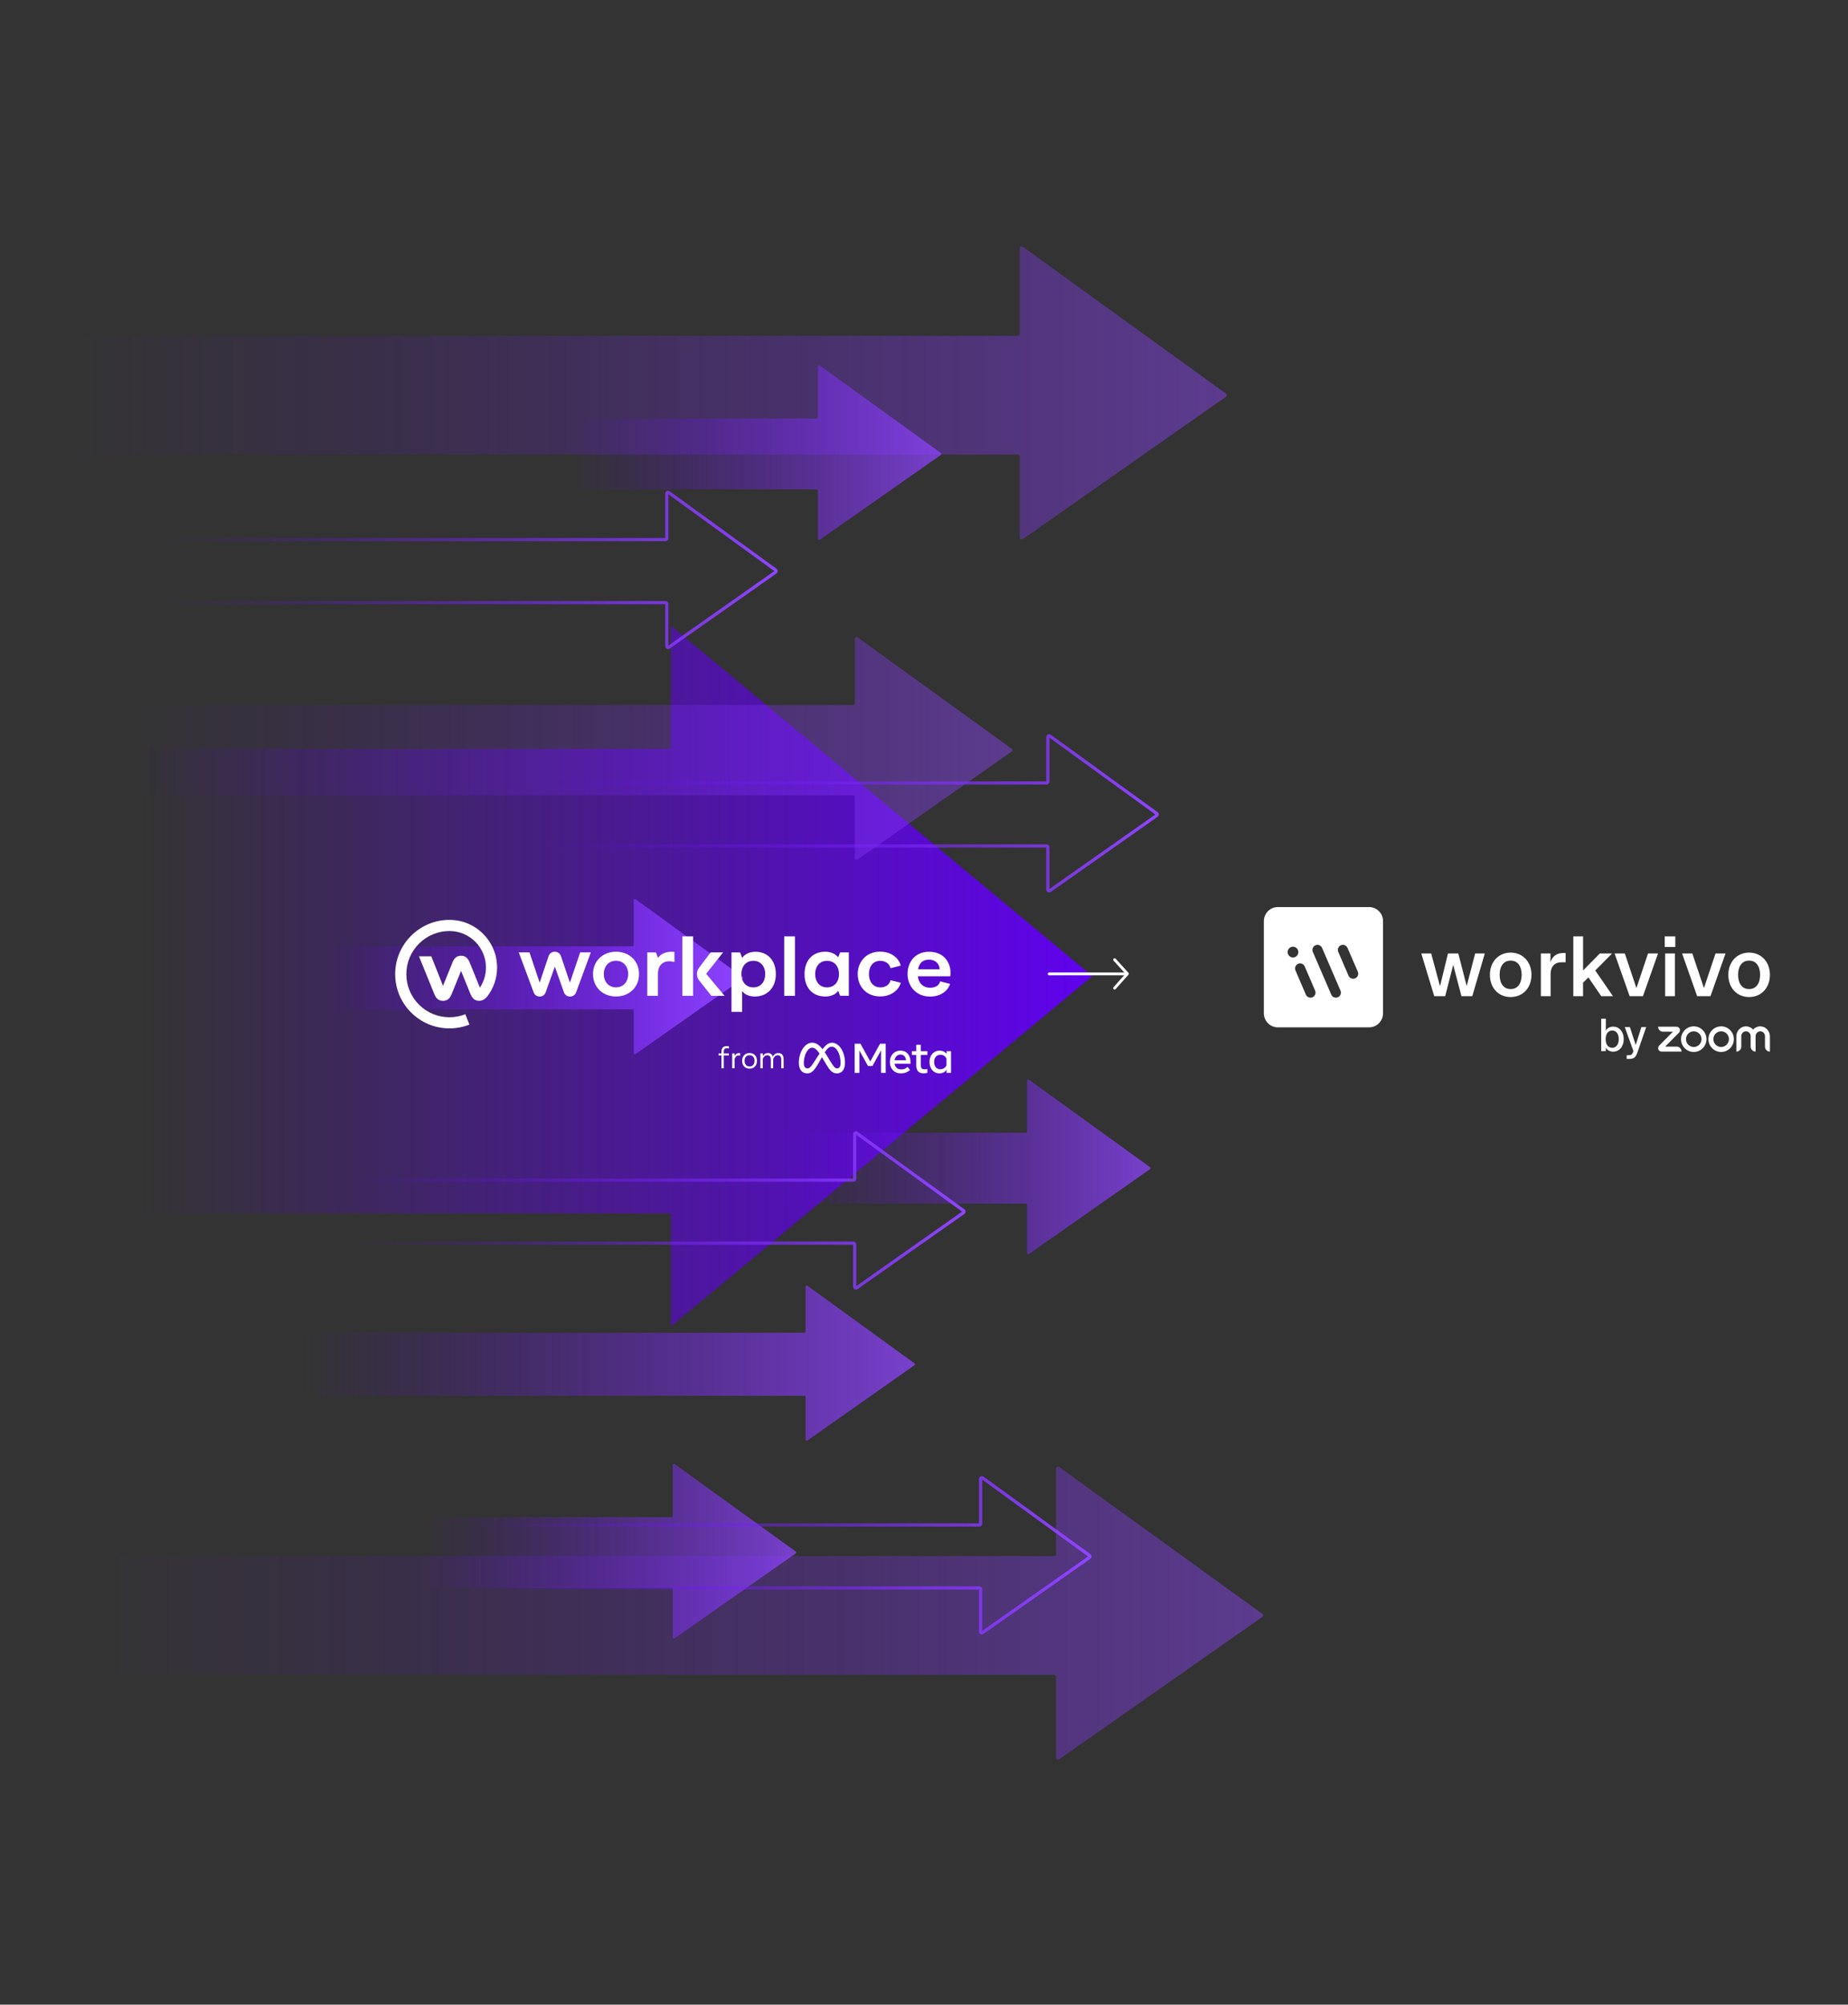 <svg width="1300" height="1410" viewBox="0 0 1300 1410" fill="none" xmlns="http://www.w3.org/2000/svg">
<rect x="0" y="0" width="1300" height="1410" fill="#333333" stroke="none"/>
<path fill-rule="evenodd" clip-rule="evenodd" d="M471.924 933.016L768.389 686.539L471.924 440.062V526.755H98.809V853.441H471.924V933.016Z" fill="url(#paint0_linear_2508_439)"/>
<path d="M643.255 958.892L568.029 904.332C567.466 903.924 566.677 904.326 566.677 905.022V936.585C566.677 937.055 566.295 937.437 565.825 937.437H213.044C212.573 937.437 212.191 937.818 212.191 938.289V980.895C212.191 981.366 212.573 981.747 213.044 981.747H565.825C566.295 981.747 566.677 982.129 566.677 982.599V1012.49C566.677 1013.18 567.454 1013.58 568.019 1013.18L643.244 960.278C643.723 959.942 643.728 959.235 643.255 958.892Z" fill="url(#paint1_linear_2508_439)" fill-opacity="0.75"/>
<path d="M522.364 687.075L447.138 632.516C446.575 632.107 445.786 632.51 445.786 633.206V664.768C445.786 665.239 445.405 665.62 444.934 665.62H92.153C91.682 665.62 91.301 666.002 91.301 666.472V709.079C91.301 709.549 91.682 709.931 92.153 709.931H444.934C445.405 709.931 445.786 710.312 445.786 710.783V740.671C445.786 741.361 446.564 741.765 447.128 741.368L522.354 688.462C522.832 688.126 522.837 687.418 522.364 687.075Z" fill="url(#paint2_linear_2508_439)"/>
<path d="M711.826 526.728L603.15 448.195C602.431 447.676 601.426 448.189 601.426 449.077V494.755C601.426 495.356 600.939 495.842 600.338 495.842H92.162C91.561 495.842 91.074 496.329 91.074 496.93V558.316C91.074 558.917 91.561 559.403 92.162 559.403H600.338C600.939 559.403 601.426 559.89 601.426 560.491V603.762C601.426 604.642 602.416 605.158 603.137 604.653L711.814 528.5C712.426 528.071 712.433 527.166 711.826 526.728Z" fill="url(#paint3_linear_2508_439)" fill-opacity="0.45"/>
<path d="M862.364 276.79L719.616 173.637C718.672 172.954 717.351 173.629 717.351 174.794V234.793C717.351 235.582 716.712 236.222 715.923 236.222H48.428C47.639 236.222 47 236.861 47 237.65V318.281C47 319.07 47.639 319.71 48.428 319.71H715.923C716.712 319.71 717.351 320.349 717.351 321.138V377.975C717.351 379.131 718.653 379.808 719.599 379.145L862.347 279.118C863.151 278.554 863.16 277.365 862.364 276.79Z" fill="url(#paint4_linear_2508_439)" fill-opacity="0.45"/>
<path d="M887.895 1135.04L745.148 1031.89C744.203 1031.2 742.883 1031.88 742.883 1033.04V1093.04C742.883 1093.83 742.243 1094.47 741.454 1094.47H73.96C73.171 1094.47 72.531 1095.11 72.531 1095.9V1176.53C72.531 1177.32 73.171 1177.96 73.96 1177.96H741.454C742.243 1177.96 742.883 1178.6 742.883 1179.39V1236.23C742.883 1237.38 744.184 1238.06 745.131 1237.4L887.878 1137.37C888.683 1136.8 888.691 1135.62 887.895 1135.04Z" fill="url(#paint5_linear_2508_439)" fill-opacity="0.45"/>
<path d="M809.009 820.95L723.847 759.41C723.284 759.003 722.496 759.405 722.496 760.101V795.895C722.496 796.366 722.114 796.748 721.644 796.748H323.422C322.952 796.748 322.57 797.129 322.57 797.6V845.704C322.57 846.174 322.952 846.556 323.422 846.556H721.644C722.114 846.556 722.496 846.937 722.496 847.408V881.317C722.496 882.006 723.272 882.41 723.837 882.014L808.999 822.339C809.479 822.003 809.484 821.294 809.009 820.95Z" fill="url(#paint6_linear_2508_439)" fill-opacity="0.75"/>
<path d="M559.72 1091.26L474.558 1029.72C473.995 1029.32 473.207 1029.72 473.207 1030.42V1066.21C473.207 1066.68 472.825 1067.06 472.355 1067.06H74.133C73.663 1067.06 73.281 1067.44 73.281 1067.91V1116.02C73.281 1116.49 73.663 1116.87 74.133 1116.87H472.355C472.825 1116.87 473.207 1117.25 473.207 1117.72V1151.63C473.207 1152.32 473.983 1152.72 474.548 1152.33L559.71 1092.65C560.19 1092.32 560.195 1091.61 559.72 1091.26Z" fill="url(#paint7_linear_2508_439)" fill-opacity="0.75"/>
<path d="M661.837 318.614L576.675 257.074C576.112 256.667 575.324 257.07 575.324 257.765V293.56C575.324 294.03 574.942 294.412 574.472 294.412H176.251C175.78 294.412 175.398 294.793 175.398 295.264V343.368C175.398 343.838 175.78 344.22 176.251 344.22H574.472C574.942 344.22 575.324 344.601 575.324 345.072V378.981C575.324 379.67 576.1 380.074 576.665 379.678L661.827 320.003C662.307 319.667 662.312 318.958 661.837 318.614Z" fill="url(#paint8_linear_2508_439)" fill-opacity="0.75"/>
<path d="M545.641 400.991L470.416 346.432C469.852 346.023 469.063 346.426 469.063 347.122V378.684C469.063 379.155 468.682 379.536 468.211 379.536H115.43C114.96 379.536 114.578 379.918 114.578 380.388V422.995C114.578 423.465 114.96 423.847 115.43 423.847H468.211C468.682 423.847 469.063 424.228 469.063 424.699V454.587C469.063 455.277 469.841 455.681 470.406 455.284L545.631 402.378C546.109 402.042 546.115 401.334 545.641 400.991Z" stroke="url(#paint9_linear_2508_439)" stroke-width="2.253" stroke-linecap="round"/>
<path d="M677.797 851.517L602.572 796.957C602.009 796.549 601.22 796.951 601.22 797.647V829.21C601.22 829.68 600.838 830.062 600.367 830.062H247.587C247.116 830.062 246.734 830.443 246.734 830.914V873.52C246.734 873.991 247.116 874.372 247.587 874.372H600.367C600.838 874.372 601.22 874.754 601.22 875.224V905.112C601.22 905.802 601.997 906.206 602.562 905.809L677.787 852.903C678.266 852.567 678.271 851.86 677.797 851.517Z" stroke="url(#paint10_linear_2508_439)" stroke-width="2.253" stroke-linecap="round"/>
<path d="M813.704 572.19L738.478 517.631C737.915 517.223 737.126 517.625 737.126 518.321V549.883C737.126 550.354 736.744 550.736 736.274 550.736H383.493C383.022 550.736 382.641 551.117 382.641 551.588V594.194C382.641 594.665 383.022 595.046 383.493 595.046H736.274C736.744 595.046 737.126 595.428 737.126 595.898V625.786C737.126 626.476 737.904 626.88 738.468 626.483L813.694 573.577C814.172 573.241 814.177 572.534 813.704 572.19Z" stroke="url(#paint11_linear_2508_439)" stroke-width="2.253" stroke-linecap="round"/>
<path d="M766.399 1094.05L691.174 1039.49C690.61 1039.08 689.821 1039.48 689.821 1040.18V1071.74C689.821 1072.21 689.44 1072.59 688.969 1072.59H336.188C335.717 1072.59 335.336 1072.98 335.336 1073.45V1116.05C335.336 1116.52 335.717 1116.91 336.188 1116.91H688.969C689.44 1116.91 689.821 1117.29 689.821 1117.76V1147.65C689.821 1148.34 690.599 1148.74 691.164 1148.34L766.389 1095.44C766.867 1095.1 766.872 1094.39 766.399 1094.05Z" stroke="url(#paint12_linear_2508_439)" stroke-width="2.253" stroke-linecap="round"/>
<path d="M1037.72 670.633H1044.51L1035.69 700.694H1028.07L1022.29 678.631L1016.63 700.694H1008.94L999.82 670.633H1006.79L1012.99 693.656L1018.59 670.633H1025.86L1031.76 693.54L1037.72 670.633H1037.72Z" fill="white"/>
<path d="M1048.08 685.661C1048.08 676.521 1054.16 670.029 1062.68 670.029C1071.2 670.029 1077.34 676.521 1077.34 685.661C1077.34 694.8 1071.26 701.288 1062.68 701.288C1054.1 701.288 1048.08 694.797 1048.08 685.661ZM1062.92 695.641C1067.39 695.641 1070.43 691.973 1070.43 685.661C1070.43 679.348 1067.39 675.68 1062.92 675.68H1062.44C1058.04 675.68 1054.93 679.348 1054.93 685.661C1054.93 691.973 1058.03 695.641 1062.44 695.641H1062.92Z" fill="white"/>
<path d="M1083.95 700.69V670.629H1090.69V676.883C1091.88 672.735 1095.15 670.328 1099.32 670.328H1101.35V676.819H1098.78C1093.6 676.819 1090.8 679.766 1090.8 685.238V700.69H1083.95H1083.95Z" fill="white"/>
<path d="M1106.77 700.689V658.609H1113.63V682.596L1125.42 670.632H1134.06L1122.2 682.596L1134.65 700.693H1126.43L1117.37 687.469L1113.62 691.196V700.693H1106.77H1106.77L1106.77 700.689Z" fill="white"/>
<path d="M1159.33 670.633H1166.36L1155.75 700.694H1146.4L1135.79 670.633H1143L1151.16 694.98L1159.33 670.633H1159.33Z" fill="white"/>
<path d="M1171.07 666.064V658.609H1178.51V666.064H1171.07ZM1171.36 700.689V670.629H1178.22V700.689H1171.36Z" fill="white"/>
<path d="M1206.82 670.633H1213.85L1203.24 700.694H1193.89L1183.28 670.633H1190.49L1198.65 694.98L1206.81 670.633H1206.82Z" fill="white"/>
<path d="M1215.82 685.661C1215.82 676.521 1221.89 670.029 1230.41 670.029C1238.93 670.029 1245.07 676.521 1245.07 685.661C1245.07 694.8 1239 701.288 1230.41 701.288C1221.83 701.288 1215.82 694.797 1215.82 685.661ZM1230.66 695.641C1235.12 695.641 1238.16 691.973 1238.16 685.661C1238.16 679.348 1235.12 675.68 1230.66 675.68H1230.18C1225.77 675.68 1222.67 679.348 1222.67 685.661C1222.67 691.973 1225.77 695.641 1230.18 695.641H1230.66Z" fill="white"/>
<path d="M953.329 688.123C951.54 688.915 949.449 688.1 948.664 686.292C948.664 686.292 948.664 686.289 948.66 686.285L941.425 669.568C940.644 667.76 941.459 665.658 943.248 664.865C945.037 664.077 947.124 664.899 947.909 666.703L955.159 683.421C955.944 685.229 955.126 687.334 953.333 688.123H953.336H953.329ZM941.15 701.444C939.361 702.229 937.277 701.403 936.496 699.595L923.543 669.56C922.766 667.752 923.584 665.654 925.377 664.865C927.167 664.077 929.246 664.903 930.027 666.703C930.027 666.703 930.027 666.707 930.027 666.711L942.973 696.745C943.746 698.55 942.932 700.651 941.139 701.44H941.146L941.15 701.444ZM925.169 699.472C924.827 700.358 924.153 701.061 923.29 701.44C921.501 702.225 919.418 701.403 918.637 699.599V699.595L911.338 682.61C910.557 680.802 911.379 678.7 913.168 677.911C914.958 677.126 917.045 677.952 917.826 679.76L925.124 696.745C925.504 697.612 925.515 698.598 925.169 699.476H925.173L925.169 699.472ZM905.807 669.657C905.807 667.562 907.488 665.862 909.567 665.862C911.647 665.862 913.328 667.559 913.328 669.657C913.328 671.755 911.643 673.451 909.567 673.451C907.492 673.451 905.807 671.751 905.807 669.657ZM963.079 638H898.906C893.479 638 889.074 642.438 889.074 647.917V712.671C889.071 718.15 893.467 722.592 898.899 722.599H963.083C968.514 722.599 972.915 718.161 972.915 712.682V647.917C972.915 642.438 968.514 638 963.086 638H963.079Z" fill="white"/>
<path d="M1182.91 739.655H1168.91C1167.99 739.655 1167.11 739.164 1166.68 738.327C1166.2 737.371 1166.37 736.222 1167.12 735.47L1176.86 725.657H1169.88C1167.96 725.657 1166.41 724.091 1166.41 722.153H1179.3C1180.23 722.153 1181.1 722.644 1181.54 723.481C1182.02 724.437 1181.84 725.586 1181.1 726.338L1171.36 736.151H1179.44C1181.36 736.151 1182.91 737.717 1182.91 739.655H1182.91ZM1238.29 721.893C1236.29 721.893 1234.49 722.767 1233.25 724.162C1232.01 722.763 1230.2 721.893 1228.21 721.893C1224.49 721.893 1221.45 725.099 1221.45 728.838V739.655C1223.38 739.655 1224.93 738.089 1224.93 736.151V728.801C1224.93 726.996 1226.32 725.467 1228.09 725.393C1229.97 725.319 1231.52 726.84 1231.52 728.719V736.155C1231.52 738.093 1233.08 739.659 1235 739.659V728.804C1235 727 1236.39 725.471 1238.16 725.397C1240.04 725.322 1241.59 726.844 1241.59 728.722V736.159C1241.59 738.097 1243.15 739.663 1245.07 739.663V728.845C1245.06 725.103 1242.02 721.9 1238.29 721.9V721.893ZM1200.44 730.906C1200.44 735.88 1196.43 739.919 1191.49 739.919C1186.56 739.919 1182.55 735.88 1182.55 730.906C1182.55 725.932 1186.57 721.893 1191.49 721.893C1196.42 721.893 1200.44 725.932 1200.44 730.906ZM1196.96 730.906C1196.96 727.871 1194.51 725.393 1191.49 725.393C1188.48 725.393 1186.03 727.867 1186.03 730.906C1186.03 733.945 1188.48 736.419 1191.49 736.419C1194.51 736.419 1196.96 733.945 1196.96 730.906ZM1219.71 730.906C1219.71 735.88 1215.7 739.919 1210.77 739.919C1205.83 739.919 1201.82 735.88 1201.82 730.906C1201.82 725.932 1205.85 721.893 1210.77 721.893C1215.69 721.893 1219.71 725.932 1219.71 730.906ZM1216.24 730.906C1216.24 727.871 1213.78 725.393 1210.77 725.393C1207.76 725.393 1205.3 727.867 1205.3 730.906C1205.3 733.945 1207.76 736.419 1210.77 736.419C1213.78 736.419 1216.24 733.945 1216.24 730.906Z" fill="white"/>
<path d="M1129.64 716.524V724.883C1130.68 723.155 1132.44 722.086 1134.92 722.086C1138.85 722.086 1142.21 725.386 1142.21 730.885C1142.21 736.416 1138.85 739.715 1134.92 739.715C1132.44 739.715 1130.68 738.647 1129.64 736.918V739.307H1126.38V716.524H1129.64ZM1134.17 736.981C1136.87 736.981 1138.73 734.687 1138.73 730.885C1138.73 727.083 1136.87 724.82 1134.17 724.82C1131.65 724.82 1129.52 726.706 1129.52 730.885C1129.52 735.064 1131.65 736.981 1134.17 736.981ZM1144.31 744.806V742.198H1145.6C1147.36 742.198 1148.11 742.072 1148.93 739.652L1149.05 739.275L1142.96 722.401H1146.57L1150.66 735.002L1154.65 722.401H1158.04L1152.07 739.684C1150.69 743.675 1149.68 744.806 1145.88 744.806H1144.31Z" fill="white"/>
<path d="M507.51 751.395V742.37H505.543V740.929H507.51V739.614C507.51 738.373 507.826 737.428 508.456 736.779C509.088 736.131 509.961 735.807 511.076 735.807C511.735 735.807 512.313 735.88 512.811 736.028V737.511C512.551 737.439 512.286 737.386 512.017 737.353C511.782 737.325 511.545 737.311 511.307 737.311C509.884 737.311 509.172 738.04 509.172 739.498V740.929H512.738V742.37H509.172V751.395H507.51Z" fill="white"/>
<path d="M515.074 751.397V740.93H516.736V742.75C517.066 742.091 517.486 741.585 517.998 741.231C518.51 740.876 519.103 740.699 519.776 740.699C520.087 740.698 520.398 740.73 520.702 740.794V742.456C520.54 742.435 520.367 742.417 520.181 742.403C519.995 742.389 519.814 742.382 519.639 742.382C518.875 742.382 518.256 742.615 517.783 743.082C517.309 743.548 516.961 744.171 516.736 744.948V751.397H515.074Z" fill="white"/>
<path d="M527.178 751.628C526.133 751.628 525.229 751.393 524.464 750.923C523.704 750.457 523.09 749.787 522.692 748.988C522.275 748.167 522.066 747.227 522.066 746.169C522.066 745.103 522.275 744.16 522.692 743.339C523.09 742.54 523.704 741.87 524.464 741.404C525.228 740.934 526.133 740.699 527.178 740.699H527.388C528.433 740.699 529.338 740.934 530.102 741.404C530.863 741.87 531.477 742.54 531.875 743.339C532.291 744.16 532.5 745.103 532.5 746.169C532.5 747.227 532.292 748.167 531.875 748.988C531.477 749.787 530.864 750.457 530.102 750.923C529.338 751.393 528.433 751.628 527.388 751.628H527.178ZM527.189 750.092H527.378C528.423 750.092 529.251 749.735 529.86 749.02C530.47 748.304 530.776 747.354 530.776 746.169C530.776 744.977 530.47 744.025 529.86 743.313C529.251 742.602 528.423 742.245 527.378 742.245H527.189C526.143 742.245 525.316 742.601 524.706 743.313C524.096 744.025 523.791 744.976 523.791 746.169C523.791 747.354 524.096 748.304 524.706 749.02C525.316 749.735 526.144 750.093 527.189 750.093V750.092Z" fill="white"/>
<path d="M534.906 751.397V740.93H536.568V742.877C536.947 742.203 537.431 741.672 538.02 741.282C538.609 740.894 539.293 740.699 540.071 740.699H540.282C542.021 740.699 543.139 741.534 543.636 743.202C544.037 742.431 544.557 741.821 545.199 741.372C545.841 740.924 546.579 740.699 547.413 740.699H547.634C548.812 740.699 549.711 741.094 550.332 741.882C550.952 742.672 551.263 743.798 551.263 745.264V751.397H549.601V745.506C549.601 743.333 548.805 742.245 547.213 742.245H547.024C546.273 742.245 545.628 742.494 545.089 742.992C544.549 743.49 544.156 744.121 543.91 744.886V751.397H542.248V745.506C542.248 743.333 541.456 742.245 539.871 742.245H539.672C538.921 742.245 538.278 742.494 537.741 742.992C537.205 743.49 536.814 744.121 536.568 744.886V751.397H534.906Z" fill="white"/>
<path d="M601.238 734.102H605.296L612.195 746.582L619.094 734.102H623.064V754.609H619.754V738.891L613.703 749.775H610.599L604.549 738.891V754.609H601.238V734.102Z" fill="white"/>
<path d="M633.742 754.975C632.209 754.975 630.861 754.635 629.7 753.957C628.548 753.289 627.606 752.312 626.982 751.137C626.333 749.936 626.008 748.559 626.008 747.007C626.008 745.434 626.325 744.043 626.96 742.832C627.595 741.621 628.476 740.674 629.604 739.99C630.732 739.307 632.028 738.965 633.493 738.965C634.948 738.965 636.2 739.309 637.25 739.997C638.299 740.686 639.108 741.65 639.674 742.89C640.241 744.131 640.524 745.586 640.524 747.255V748.163H629.289C629.494 749.414 630 750.397 630.805 751.115C631.611 751.833 632.629 752.192 633.859 752.191C634.845 752.191 635.695 752.045 636.408 751.752C637.121 751.459 637.79 751.015 638.415 750.419L640.172 752.572C638.424 754.174 636.281 754.975 633.742 754.975ZM636.159 742.81C635.465 742.101 634.557 741.748 633.435 741.748C632.341 741.748 631.425 742.109 630.688 742.832C629.951 743.555 629.484 744.526 629.289 745.746H637.345C637.247 744.496 636.852 743.518 636.159 742.81Z" fill="white"/>
<path d="M644.54 742.042H641.492V739.332H644.54V734.85H647.732V739.332H652.361V742.042H647.732V748.911C647.732 750.054 647.927 750.869 648.318 751.357C648.709 751.845 649.378 752.09 650.325 752.09C650.682 752.093 651.039 752.076 651.395 752.038C651.687 752.005 652.01 751.958 652.361 751.9V754.58C651.96 754.696 651.551 754.784 651.138 754.844C650.665 754.913 650.188 754.948 649.71 754.946C646.263 754.946 644.539 753.062 644.54 749.292V742.042Z" fill="white"/>
<path d="M668.999 754.608H665.864V752.47C665.324 753.257 664.593 753.894 663.741 754.323C662.881 754.757 661.904 754.974 660.811 754.975C659.463 754.975 658.27 754.63 657.23 753.942C656.19 753.253 655.372 752.306 654.776 751.1C654.18 749.894 653.883 748.515 653.883 746.963C653.883 745.4 654.185 744.018 654.791 742.817C655.396 741.616 656.234 740.674 657.303 739.99C658.372 739.307 659.6 738.965 660.987 738.965C662.032 738.965 662.969 739.167 663.799 739.573C664.618 739.969 665.327 740.56 665.865 741.294V739.331H668.999V754.608ZM665.806 744.677C665.464 743.808 664.924 743.122 664.187 742.619C663.45 742.117 662.598 741.865 661.632 741.865C660.264 741.865 659.175 742.324 658.365 743.242C657.554 744.159 657.149 745.4 657.149 746.963C657.149 748.535 657.54 749.78 658.321 750.698C659.102 751.616 660.162 752.075 661.5 752.075C662.486 752.075 663.365 751.82 664.136 751.313C664.894 750.822 665.478 750.104 665.806 749.262V744.677Z" fill="white"/>
<path d="M585.244 733.408C582.582 733.408 580.502 735.413 578.618 737.96C576.029 734.664 573.864 733.408 571.274 733.408C565.992 733.408 561.945 740.282 561.945 747.557C561.945 752.11 564.147 754.982 567.837 754.982C570.492 754.982 572.401 753.729 575.797 747.795C575.797 747.795 577.212 745.296 578.185 743.575C578.526 744.126 578.886 744.719 579.263 745.355L580.855 748.034C583.956 753.222 585.684 754.982 588.815 754.982C592.409 754.982 594.409 752.07 594.409 747.423C594.409 739.806 590.271 733.408 585.244 733.408ZM573.208 746.189C570.455 750.503 569.503 751.47 567.971 751.47C566.394 751.47 565.456 750.086 565.456 747.617C565.456 742.335 568.09 736.934 571.229 736.934C572.929 736.934 574.349 737.916 576.525 741.032C574.459 744.201 573.208 746.189 573.208 746.189ZM583.596 745.645L581.693 742.471C581.177 741.633 580.682 740.862 580.207 740.157C581.923 737.51 583.338 736.191 585.021 736.191C588.517 736.191 591.314 741.338 591.314 747.661C591.314 750.071 590.525 751.47 588.889 751.47C587.321 751.47 586.573 750.435 583.596 745.645Z" fill="white"/>
<path d="M559.219 658.615H551.651V700.448H559.219V690.315V658.615ZM626.502 689.459C625.773 692.506 622.996 694.492 619.42 694.492C614.142 694.492 611.261 690.486 611.261 685.146C611.261 679.806 614.073 675.8 619.315 675.8C622.891 675.8 625.877 677.991 626.432 681.004L633.619 679.189C632.126 673.199 626.224 669.364 619.107 669.364C609.456 669.364 603.38 676.382 603.38 685.112C603.38 693.841 609.456 700.859 619.107 700.859C626.363 700.859 631.987 696.922 633.689 691.239L626.502 689.459ZM661.393 690.247C660.594 693.157 658.06 694.731 654.206 694.731C649.416 694.731 646.222 691.582 645.666 686.686H668.51C668.579 686.07 668.649 685.18 668.649 684.153C668.649 676.896 663.962 669.433 653.581 669.433C643.444 669.433 638.41 676.998 638.41 685.077C638.41 693.088 644.069 700.962 654.206 700.962C661.116 700.962 666.497 697.538 668.336 692.061L661.393 690.247ZM653.581 674.979C658.06 674.979 660.768 677.889 661.08 681.757H645.84C646.638 677.17 649.346 674.979 653.581 674.979ZM514.573 711.711H522.072V697.093C523.808 699.455 527.106 700.927 530.856 700.927C539.952 700.927 545.784 694.492 545.784 685.18C545.784 675.834 540.299 669.433 531.411 669.433C527.28 669.433 523.912 671.145 522.072 673.746L520.649 669.912H514.573V711.711ZM529.988 694.492C524.884 694.492 521.552 690.794 521.552 685.146C521.552 679.497 524.884 675.8 529.988 675.8C534.952 675.8 538.285 679.497 538.285 685.146C538.285 690.794 534.952 694.492 529.988 694.492ZM580.675 700.927C584.563 700.927 588.104 699.284 589.597 696.854L591.021 700.414H597.131V669.878H591.021L589.597 673.335C587.826 670.973 584.425 669.399 580.571 669.399C571.336 669.399 565.955 675.834 565.955 685.146C565.955 694.492 571.336 700.927 580.675 700.927ZM581.751 694.492C576.787 694.492 573.454 690.794 573.454 685.146C573.454 679.497 576.787 675.8 581.751 675.8C586.855 675.8 590.188 679.497 590.188 685.146C590.188 690.794 586.82 694.492 581.751 694.492ZM383.827 698.018L390.32 679.874L396.707 697.949C398.096 701.92 403.79 701.954 405.248 698.018L415.629 669.878H408.13L400.908 691.171L394.624 672.514C393.236 668.372 387.299 668.372 385.911 672.514L379.627 691.171L372.475 669.878H364.941L375.461 698.086C376.884 701.92 382.438 701.886 383.827 698.018ZM433.369 700.893C442.778 700.893 449.547 694.218 449.547 685.146C449.547 676.04 442.778 669.399 433.369 669.399C423.892 669.399 417.156 676.074 417.156 685.146C417.156 694.218 423.892 700.893 433.369 700.893ZM433.369 694.457C428.196 694.457 424.759 690.623 424.759 685.112C424.759 679.6 428.196 675.766 433.369 675.766C438.472 675.766 441.909 679.6 441.909 685.112C441.909 690.657 438.472 694.457 433.369 694.457ZM474.44 676.656V669.57C473.711 669.467 472.947 669.433 472.183 669.433C468.052 669.433 464.685 671.145 462.844 673.746L461.421 669.912H455.345V700.448H462.844V685.18C462.844 681.894 463.747 679.155 466.004 677.546C467.913 676.143 470.691 675.663 474.44 676.656ZM487.563 658.615H479.995V700.448H487.563V690.315V658.615ZM508.671 669.878H499.922L491.729 680.73C489.716 683.366 489.785 687.029 491.833 689.63L500.443 700.448H509.713L496.763 684.941L508.671 669.878Z" fill="white"/>
<path d="M349.675 680.525C349.675 661.996 334.65 647 316.15 647C311.02 647 306.003 648.009 301.322 650.027C296.753 651.961 292.688 654.708 289.184 658.212C285.68 661.688 282.933 665.781 280.999 670.322C279.009 675.031 278 680.02 278 685.178C278 690.336 279.009 695.325 280.999 700.034C282.933 704.575 285.68 708.64 289.184 712.144C292.688 715.647 296.781 718.394 301.322 720.329C306.003 722.319 311.02 723.328 316.178 723.328C321.139 723.328 325.877 722.374 330.221 720.665L327.334 713.377C323.886 714.75 320.13 715.507 316.178 715.507C308.077 715.507 300.453 712.34 294.734 706.621C289.016 700.903 285.849 693.279 285.849 685.178C285.849 677.077 289.016 669.453 294.734 663.734C300.481 658.016 308.077 654.849 316.178 654.849C330.362 654.849 341.854 666.341 341.854 680.525C341.854 685.739 340.284 690.616 337.593 694.68L330.922 678.254C329.941 675.844 328.764 672.228 324.335 672.228C319.906 672.228 318.729 675.872 317.776 678.254L311.637 693.419L303.396 672.62H294.734L304.994 697.904C306.031 700.455 307.18 703.931 311.637 703.931C316.094 703.931 317.215 700.455 318.252 697.904L324.335 682.879L330.446 697.904C331.679 701.015 332.996 703.931 337.061 703.931C339.948 703.931 341.77 702.08 342.779 700.875C347.096 695.241 349.675 688.177 349.675 680.525Z" fill="white"/>
<path d="M792.074 685L738.074 685" stroke="white" stroke-width="2" stroke-linecap="round"/>
<path d="M784.074 675L793.074 684.913L784.074 695" stroke="white" stroke-width="2" stroke-linecap="round" stroke-linejoin="round"/>
<defs>
<linearGradient id="paint0_linear_2508_439" x1="768.04" y1="686.399" x2="98.809" y2="686.399" gradientUnits="userSpaceOnUse">
<stop stop-color="#6002EE"/>
<stop offset="1" stop-color="#6002EE" stop-opacity="0"/>
</linearGradient>
<linearGradient id="paint1_linear_2508_439" x1="212.191" y1="958.74" x2="644.22" y2="958.74" gradientUnits="userSpaceOnUse">
<stop stop-color="#6002EE" stop-opacity="0"/>
<stop offset="1" stop-color="#8F45FF"/>
</linearGradient>
<linearGradient id="paint2_linear_2508_439" x1="232.841" y1="686.923" x2="523.33" y2="686.923" gradientUnits="userSpaceOnUse">
<stop stop-color="#6002EE" stop-opacity="0"/>
<stop offset="1" stop-color="#8F45FF"/>
</linearGradient>
<linearGradient id="paint3_linear_2508_439" x1="91.074" y1="526.401" x2="713.065" y2="526.401" gradientUnits="userSpaceOnUse">
<stop stop-color="#6002EE" stop-opacity="0"/>
<stop offset="1" stop-color="#8F45FF"/>
</linearGradient>
<linearGradient id="paint4_linear_2508_439" x1="47" y1="276.36" x2="863.991" y2="276.36" gradientUnits="userSpaceOnUse">
<stop stop-color="#6002EE" stop-opacity="0"/>
<stop offset="1" stop-color="#8F45FF"/>
</linearGradient>
<linearGradient id="paint5_linear_2508_439" x1="72.531" y1="1134.61" x2="889.522" y2="1134.61" gradientUnits="userSpaceOnUse">
<stop stop-color="#6002EE" stop-opacity="0"/>
<stop offset="1" stop-color="#8F45FF"/>
</linearGradient>
<linearGradient id="paint6_linear_2508_439" x1="547.579" y1="820.796" x2="809.98" y2="820.694" gradientUnits="userSpaceOnUse">
<stop stop-color="#6002EE" stop-opacity="0"/>
<stop offset="1" stop-color="#8F45FF"/>
</linearGradient>
<linearGradient id="paint7_linear_2508_439" x1="298.29" y1="1091.11" x2="560.69" y2="1091.01" gradientUnits="userSpaceOnUse">
<stop stop-color="#6002EE" stop-opacity="0"/>
<stop offset="1" stop-color="#8F45FF"/>
</linearGradient>
<linearGradient id="paint8_linear_2508_439" x1="400.407" y1="318.46" x2="662.808" y2="318.358" gradientUnits="userSpaceOnUse">
<stop stop-color="#6002EE" stop-opacity="0"/>
<stop offset="1" stop-color="#8F45FF"/>
</linearGradient>
<linearGradient id="paint9_linear_2508_439" x1="114.578" y1="400.839" x2="546.607" y2="400.839" gradientUnits="userSpaceOnUse">
<stop stop-color="#6002EE" stop-opacity="0"/>
<stop offset="1" stop-color="#8F45FF"/>
</linearGradient>
<linearGradient id="paint10_linear_2508_439" x1="246.734" y1="851.365" x2="678.763" y2="851.365" gradientUnits="userSpaceOnUse">
<stop stop-color="#6002EE" stop-opacity="0"/>
<stop offset="1" stop-color="#8F45FF"/>
</linearGradient>
<linearGradient id="paint11_linear_2508_439" x1="382.641" y1="572.039" x2="814.67" y2="572.039" gradientUnits="userSpaceOnUse">
<stop stop-color="#6002EE" stop-opacity="0"/>
<stop offset="1" stop-color="#8F45FF"/>
</linearGradient>
<linearGradient id="paint12_linear_2508_439" x1="335.336" y1="1093.9" x2="767.365" y2="1093.9" gradientUnits="userSpaceOnUse">
<stop stop-color="#6002EE" stop-opacity="0"/>
<stop offset="1" stop-color="#8F45FF"/>
</linearGradient>
</defs>
</svg>
